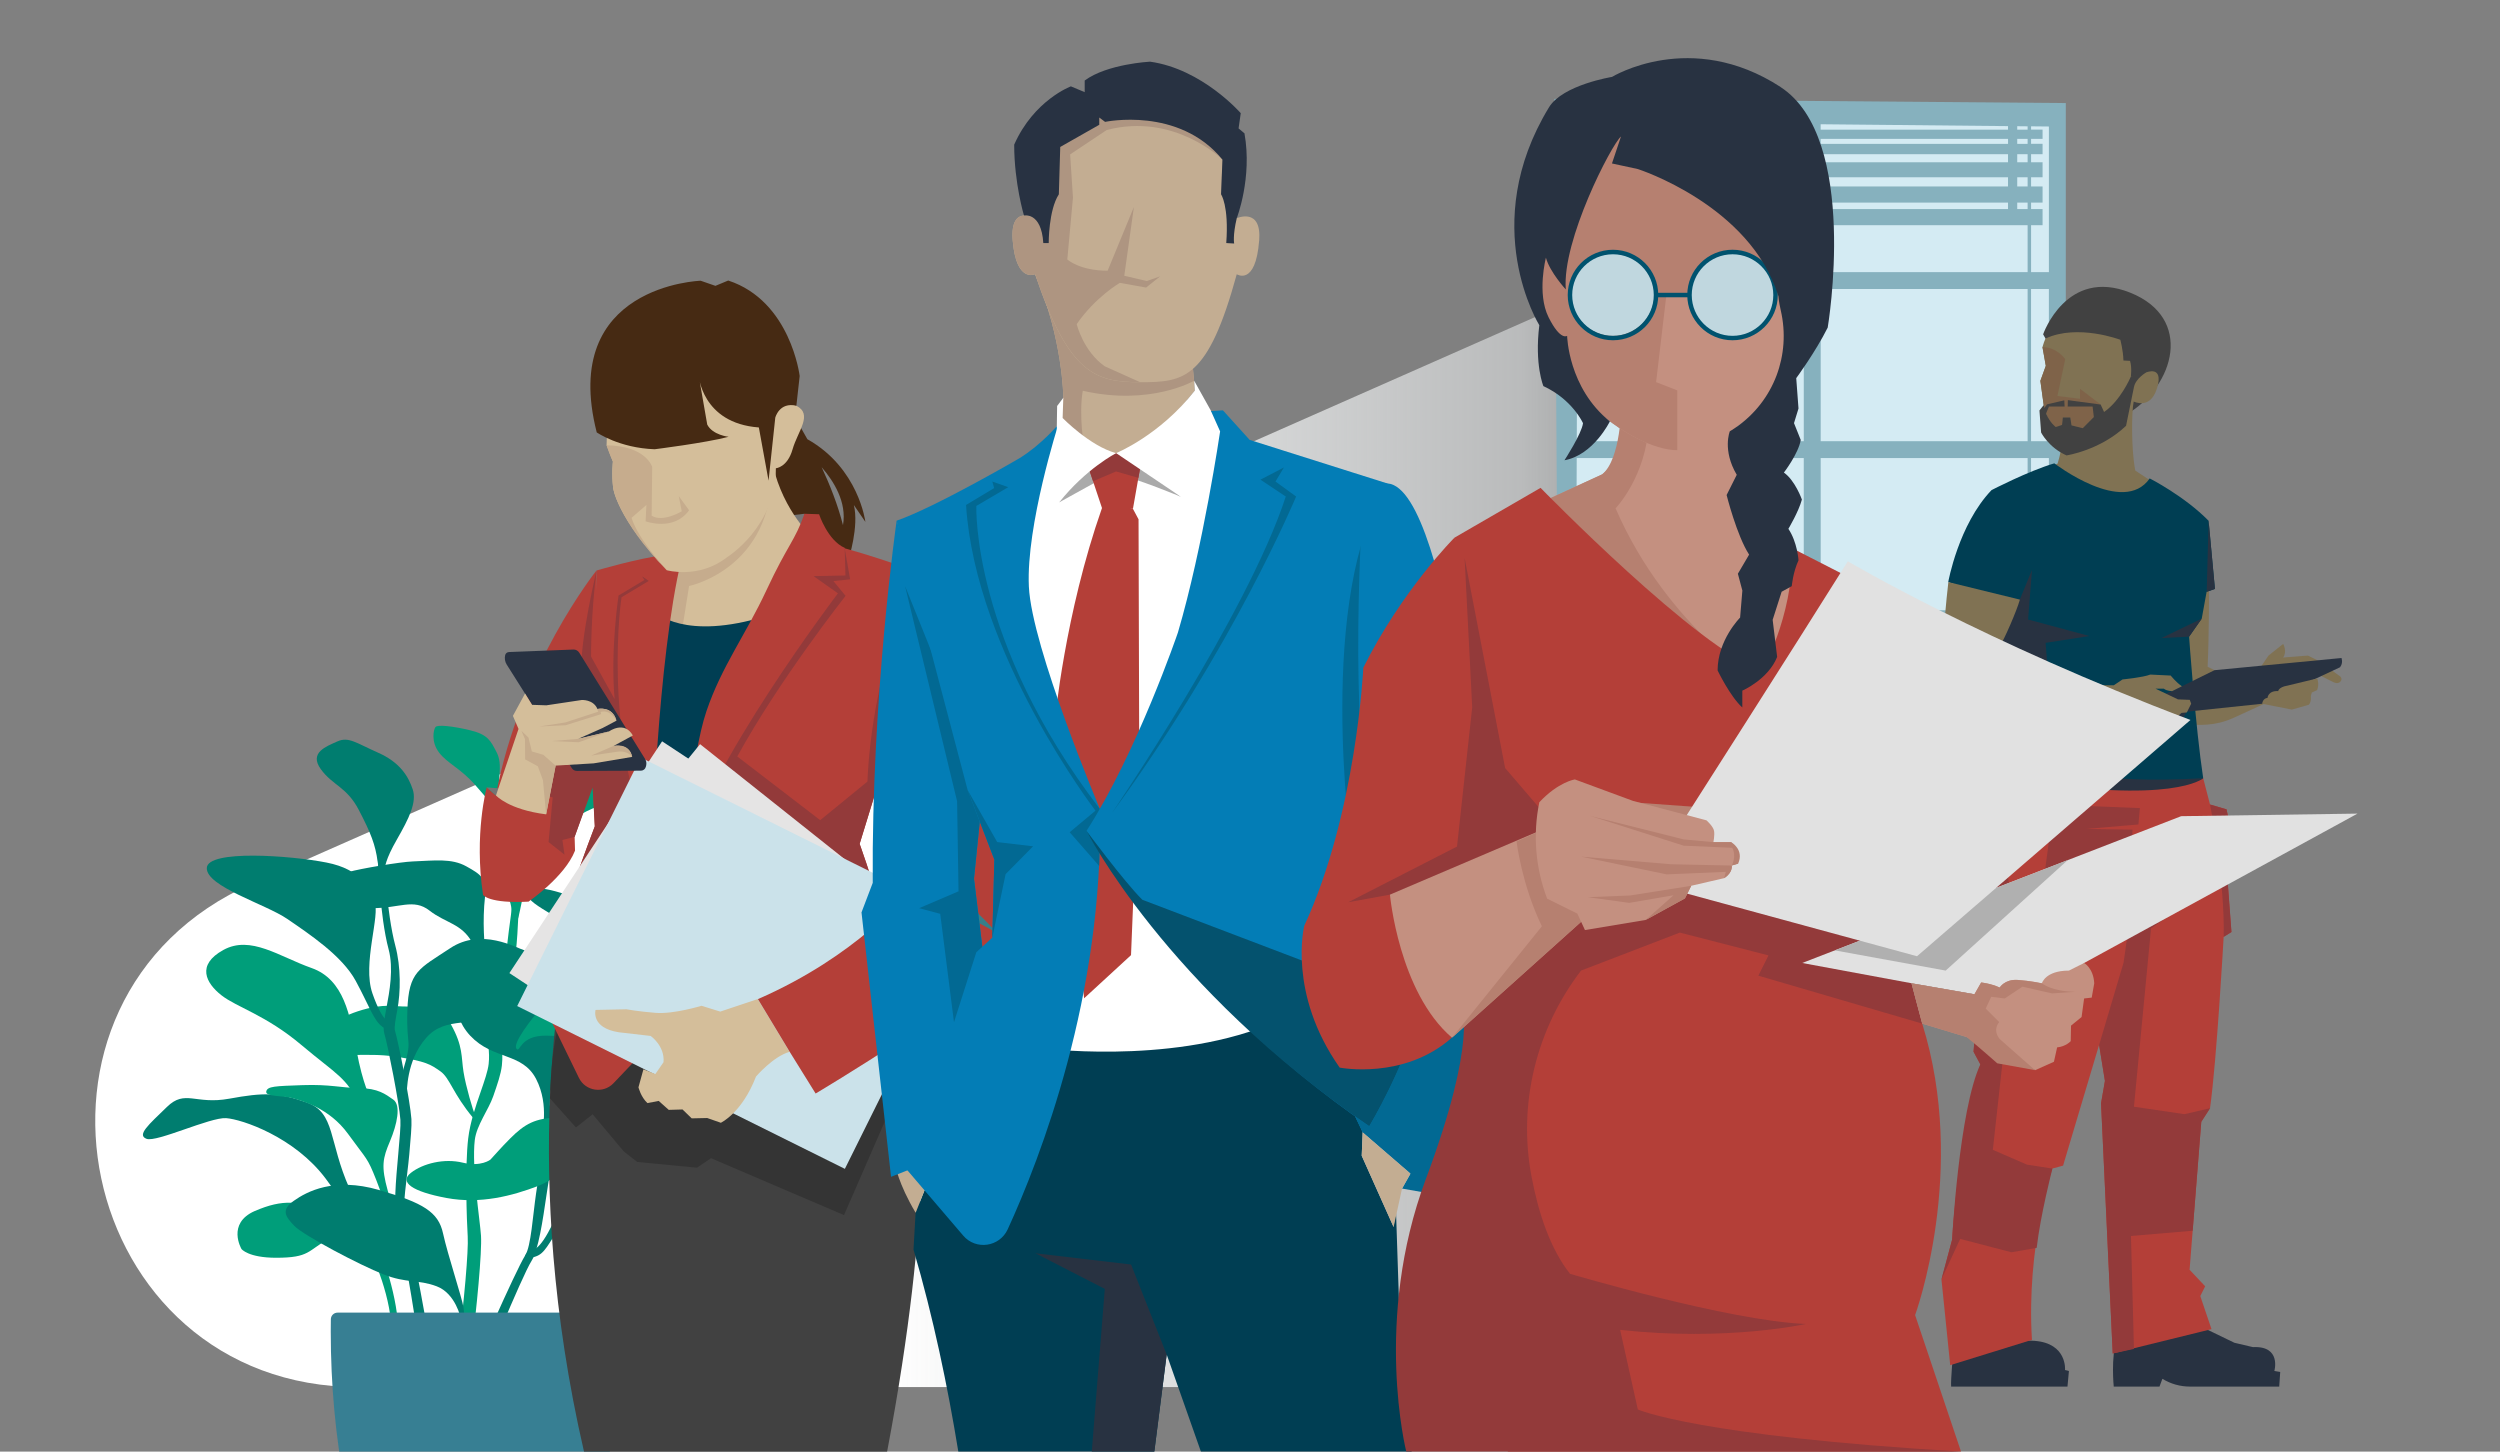 <?xml version="1.0" encoding="UTF-8" standalone="no"?>
<svg xmlns="http://www.w3.org/2000/svg" xmlns:xlink="http://www.w3.org/1999/xlink" data-name="Laag 1" id="Laag_1" version="1.1" viewBox="0 0 930 540">
    
  <rect x="0" y="0" width="930" height="540" fill="#808080" stroke="none"/>
    
  <defs>
        
    <style>
      .cls-1 {
        fill: #cbe2ea;
      }

      .cls-1, .cls-2, .cls-3, .cls-4, .cls-5, .cls-6, .cls-7, .cls-8, .cls-9, .cls-10, .cls-11, .cls-12, .cls-13, .cls-14, .cls-15, .cls-16, .cls-17, .cls-18, .cls-19, .cls-20, .cls-21, .cls-22, .cls-23, .cls-24, .cls-25, .cls-26, .cls-27, .cls-28, .cls-29, .cls-30, .cls-31, .cls-32, .cls-33, .cls-34, .cls-35, .cls-36 {
        stroke-width: 0px;
      }

      .cls-2 {
        fill: #343434;
      }

      .cls-3 {
        fill: #aaa;
      }

      .cls-4 {
        fill: #026993;
      }

      .cls-5 {
        fill: #c0d7df;
      }

      .cls-37 {
        clip-path: url(#clippath);
      }

      .cls-6 {
        fill: none;
      }

      .cls-7 {
        fill: #7f6349;
      }

      .cls-8 {
        fill: #c6ac8d;
      }

      .cls-9 {
        fill: #757575;
      }

      .cls-10 {
        fill: #933a3a;
      }

      .cls-11 {
        fill: #037db6;
      }

      .cls-12 {
        fill: #283242;
      }

      .cls-13 {
        fill: #c49080;
      }

      .cls-14 {
        fill: url(#Naamloos_verloop_24);
      }

      .cls-15 {
        fill: #009e7a;
      }

      .cls-16 {
        fill: #003e53;
      }

      .cls-17 {
        fill: #462a13;
      }

      .cls-18 {
        fill: #b68070;
      }

      .cls-19 {
        fill: #c3ad92;
      }

      .cls-20 {
        fill: #283241;
      }

      .cls-21 {
        fill: #377f93;
      }

      .cls-22 {
        fill: #e1e1e1;
      }

      .cls-23 {
        fill: #d4ebf3;
      }

      .cls-24 {
        fill: #b43f38;
      }

      .cls-25 {
        fill: #86b1be;
      }

      .cls-26 {
        fill: #377f89;
      }

      .cls-27 {
        fill: #414141;
      }

      .cls-28 {
        fill: #e5e4e4;
      }

      .cls-29 {
        fill: #fff;
      }

      .cls-30 {
        fill: #04526e;
      }

      .cls-31 {
        fill: #ae9581;
      }

      .cls-32 {
        fill: #d4be9a;
      }

      .cls-33 {
        fill: #00526e;
      }

      .cls-34 {
        fill: #007d6f;
      }

      .cls-35 {
        fill: #b0b0b0;
      }

      .cls-36 {
        fill: #807253;
      }
    </style>
        
    <linearGradient data-name="Naamloos verloop 24" gradientTransform="translate(0 542) scale(1 -1)" gradientUnits="userSpaceOnUse" id="Naamloos_verloop_24" x1="-143.61" x2="644.84" y1="284" y2="284">
            
      <stop offset="0" stop-color="#fff"/>
            
      <stop offset=".6" stop-color="#fff"/>
            
      <stop offset=".9" stop-color="#f3f6f7" stop-opacity=".5"/>
            
      <stop offset="1" stop-color="#eaf0f1" stop-opacity="0"/>
          
    </linearGradient>
        
    <clipPath id="clippath">
            
      <rect class="cls-6" height="293" width="267" x="47" y="247"/>
          
    </clipPath>
      
  </defs>
    
  <g data-name="blauw vlak en neus " id="blauw_vlak_en_neus_">
        
    <path class="cls-14" d="M133.4,516h704.77V0L93.88,328.65c-96.79,42.74-66.29,187.35,39.52,187.35Z"/>
      
  </g>
    
  <rect class="cls-23" height="255.58" width="183.63" x="581.71" y="41.03"/>
    
  <path class="cls-25" d="M768.48,296.19V38.34l-190.24-1.57,1.56,259.42h-9.42v11.01h11.79v3.14h183.95v-3.14h11.79v-11.01h-9.43ZM607.35,75.36h63.65v2.42h-63.65v-2.42ZM607.35,65.94h63.65v3.43h-63.65v-3.43ZM607.35,57.37h63.65v3h-63.65v-3ZM607.35,51.66h63.65v1.85h-63.65v-1.85ZM754.27,53.51h-3.86v-1.85h3.86v1.85ZM754.27,60.37h-3.86v-3h3.86v3ZM754.27,69.36h-3.86v-3.43h3.86v3.43ZM754.27,77.78h-3.86v-2.42h3.86v2.42ZM677.28,75.36h69.7v2.42h-69.7v-2.42ZM677.28,65.94h69.7v3.43h-69.7v-3.43ZM677.28,57.37h69.7v3h-69.7v-3ZM746.99,53.51h-69.7v-1.85h69.7v1.85ZM754.27,83.78v17.45h-76.98v-17.45h76.98ZM754.27,164.12h-76.98v-56.6h76.98v56.6ZM754.27,170.41v56.6h-76.98v-56.6h76.98ZM755.55,170.41h6.63v56.6h-6.63v-56.6ZM755.55,164.12v-56.6h6.63v56.6h-6.63ZM677.28,233.3h76.98v40.59h1.29v-40.59h6.63v56.6h-84.9v-56.6ZM762.19,101.23h-6.63v-17.45h4.28v-6h-4.28v-2.42h4.28v-6h-4.28v-3.43h4.28v-5.57h-4.28v-3h4.28v-3.86h-4.28v-1.85h4.28v-3.43h-4.28v-1.23l6.63.07v54.15ZM754.27,48.23h-3.86v-1.28l3.86.04v1.24ZM677.28,46.22l69.7.7v1.31h-69.7v-2.02ZM671,48.23h-63.65v-2.72l63.65.64v2.08ZM587,45.3l17.78.18v2.75h-14.7v3.43h14.7v1.85h-14.7v3.86h14.7v3h-14.7v5.57h14.7v3.43h-14.7v6h14.7v2.42h-14.7v6h80.92v17.45h-84.2l.21-55.92ZM586.77,107.52h84.23v56.6h-84.44l.21-56.6ZM586.54,170.41h84.46v56.6h-84.67l.21-56.6ZM586.3,233.3h84.69v56.6h-84.9l.21-56.6Z"/>
    
  <g class="cls-37">
        
    <g>
            
      <path class="cls-15" d="M94.75,450.53c10.53-4.64,16.95-3.64,25.54-.1,5.3,2.17,12.43,7.3,17.65,11.53-.25.33-.49.65-.7,1-6.71-3.91-7.5-6.4-14.68-2.31-8.24,4.68-7.34,7.22-19.8,7.24-10.43,0-12.92-3.25-12.92-3.25,0,0-5.6-9.49,4.91-14.13h0v.02Z"/>
            
      <path class="cls-34" d="M140.85,462.78s-3.11-3.39-10.88-20.76c-7.75-17.36-5.19-28.12-15.83-31.9-10.63-3.78-16.13-3.74-28.85-1.41-12.7,2.33-16.36-3.58-23.19,3.07-6.83,6.63-11.31,10.45-7.59,11.86,3.72,1.41,23.72-8.1,29.61-7.69,5.87.41,25.4,6.97,37.03,22.49,11.64,15.52,14.17,22.33,17.48,25.75,3.31,3.42,2.19-1.41,2.19-1.41h.02Z"/>
            
      <path class="cls-34" d="M254.79,467.4c-9.77-5.38-16.05-4.95-24.64-2.25-5.3,1.66-12.62,5.99-18,9.63.2.33.41.67.59,1.02,6.81-3.19,7.77-5.54,14.36-.98,7.55,5.21,6.46,7.59,18.49,8.67,10.06.9,12.76-2.04,12.76-2.04,0,0,6.22-8.69-3.56-14.05h0Z"/>
            
      <path class="cls-15" d="M186.9,324.99c0-8.32-.98-16.09.22-22.13,1.21-6.01,3.72-8.88,8.55-10.74,4.83-1.86,15.52-7.26,22.99-8.65,8.1-1.51,20.47-1.1,25.07-.1s3.11,2.37,1.96,1.86c-1.8-.82-1.76-.7-2.41-.53-.72.16-6.69,5.58-10.74,8.75s-8.1,5.58-12.6,7.55-8.1,4.15-12.92,11.72c-4.83,7.55-10.51,11.94-12.04,18.73s-1.66,8.32-2.54,11.27c-.88,2.97-2.13.22-2.07-1.64.25-8.38-3.5-7.77-3.5-16.09h.02Z"/>
            
      <path class="cls-34" d="M180.46,333.56c.76-6.77-1.53-8.24-7.01-11.29-5.5-3.05-11.74-2.13-19.88-1.82-4.52.16-19.45,2.64-23.97,3.95-8.65,2.54-17.59,3.97-19.53,6.91-1.92,2.94.61,2.23,3.15,3.97,2.54,1.74,15.15,2.43,25.21,2.54s15.36-3.76,21.35.92c5.99,4.68,12,4.79,15.87,11.9,3.86,7.12,3.15,9.35,5.5,13.82,2.33,4.48-2.78-12.43-.72-30.92h.02v.02Z"/>
            
      <path class="cls-15" d="M176.14,416.03c-7.79-9.32-8.75-15.01-12.35-17.53-3.6-2.49-5.11-3.7-16.75-5.44-11.66-1.74-19.49,1.08-25.13-3.05-5.66-4.13-2.82-6.97,0-8.71,2.82-1.74,14.25-7.83,24.17-7.08,9.9.76,17.1-1.31,21.66,6.85,4.58,8.16,3.8,12.09,4.68,17.63.88,5.54,3.52,14.36,4.4,16.42s-.65.88-.65.88h0l-.02.02Z"/>
            
      <path class="cls-15" d="M171.85,527.24l-4.89-.86s1.08-6.2,3.33-23.74c2.37-18.4,4.03-37.52,3.7-42.64-.37-5.79-1.06-26.03.18-36.5.72-6.03,2.8-12.04,4.64-17.34,1.37-3.97,2.68-7.73,2.97-10.37.27-2.45.12-4.21-.04-6.26-.25-3.07-.57-6.87.41-14.11.84-6.26,1.84-9.35,2.74-12.07.82-2.54,3.03-5.24,3.52-9.75,1.06-9.65,2.66-20.14,2.66-20.25l1.92,1.25c0,.1-.1,10.49-1.15,20.04-.55,5.03-1.37,7.57-2.25,10.25-.86,2.66-1.76,5.4-2.54,11.19-.9,6.71-.63,10.08-.39,13.05.18,2.21.35,4.27.04,7.2-.35,3.21-1.68,7.03-3.21,11.45-1.76,5.07-6.22,10.82-6.87,16.3-1.21,10.12,1.94,29.92,2.31,35.58.39,6.11-1.57,26.95-3.72,43.6-2.27,17.69-3.33,23.72-3.37,23.97h0v.02Z"/>
            
      <path class="cls-15" d="M187.88,310.96c0-.47-2.37-7.59-2.54-14.01-.16-6.44,1.76-12.58-.55-17.01s-3.27-6.67-9.9-8.28c-6.63-1.6-12.19-2.15-12.9-1.19s-1.74,5.42,1.33,9.47c3.07,4.05,8.26,6.03,13.6,12.25,5.36,6.22,5.79,6.11,7.5,11.57s3.37,11.41,3.42,7.2h.04Z"/>
            
      <path class="cls-15" d="M230.91,349.68c0-3.09.96-6.34-2.68-18.81-3.64-12.47-5.77-21.88-1.92-28.04,3.84-6.13,9.98-12.47,22.66-14.78,12.68-2.31,17.46-4.81,22.66-.78,5.17,4.03,13.44,9.41,5.17,16.5-8.26,7.1-15.75,5.95-24.97,16.5-9.22,10.55-13.05,16.13-16.32,24.58-3.27,8.45-4.6,8.65-4.6,4.81h0v.02Z"/>
            
      <path class="cls-34" d="M196.59,465.34c.39-.43,2.76,1.37,7.28-6.79,4.52-8.16,4.52-11.02,3.44-17.61-1.08-6.58-.88-13.58,2.37-14.87s6.3-2.66,12.88-1.19,10.53,1.08,20.08,3.74,12.31,3.35,12.21,5.32-6.4-.1-9.84.1-13.58.29-22.43,7.87c-8.85,7.59-8.57,6.4-13.68,13.68s-6.09,10.74-9.84,11.9c-.06,0-6.44,2.33-2.45-2.17h-.02Z"/>
            
      <path class="cls-34" d="M221.44,363.74c-.18-.88,1.78-8.51-4.09-15.07-5.85-6.56-23.95-13.13-20.57-16.69,4.46-4.68,17.48,3.8,26.93,3.33,17.08-.86,25.13-6.79,29.2-4.64,4.09,2.13,2.76,3.97-1.31,6.11s-22,9.41-24.48,19.51c-2.47,10.12-2.47,12.94-2.66,13.84-.18.88-3.01-6.38-3.01-6.38h0l-.02-.02Z"/>
            
      <path class="cls-34" d="M217.47,399.1s2.25,1.12,8.45-8.45c6.2-9.57,3.74-28.32,7.12-32.43,3.37-4.13,6.93-10.12,20.06-9.57,13.13.57,42.76,5.44,41.43,12-1.31,6.56-23.62,7.69-32.43,11.06-8.81,3.37-22.31,8.24-29.24,15.93-6.93,7.69-9.57,12.37-13.31,13.89-3.74,1.49-2.07-2.43-2.07-2.43h0Z"/>
            
      <path class="cls-34" d="M201.56,422.48c-.18-.53,3.01-11.19-2.13-21.1-5.15-9.94-15.97-7.03-24.48-16.07-8.51-9.04-5.85-22.78-2.66-22.94,3.19-.18,17.03-4.44,26.26,5.5s12.6,11.53,9.75,25.38c-2.84,13.84-4.25,8.69-3.56,21.82.72,13.13-3.19,7.44-3.19,7.44h0v-.02Z"/>
            
      <path class="cls-34" d="M217.1,428.69c.74-1.47,4.42-5.15,9.59-16.77,5.15-11.62,10.33-23.78,22.68-25.07,12.35-1.29,24.15-6.44,32.43,1.1,8.3,7.57,3.31,13.09-3.13,16.03s-17.14,3.13-32.25,10.7-18.42,7.38-25.62,16.4c-7.2,9.04-3.68-2.39-3.68-2.39h-.02Z"/>
            
      <path class="cls-34" d="M178.35,513.52l-3.68-1.49c.65-1.6,16.95-39.1,20.74-45.09,2.13-3.35,2.8-14.72,4.01-23.01.8-5.5,1.51-10.25,2.25-12.6,1.96-6.2,11.08-25.95,13.23-29.63.57-1,.76-4.25.9-7.42.33-6.42.78-15.21,4.66-22.37,5.73-10.55,11.29-30.78,11.33-30.98l3.82,1.04c-.22.84-5.73,20.88-11.68,31.84-3.46,6.36-3.89,14.64-4.19,20.67-.22,4.29-.37,7.4-1.45,9.22-2.23,3.8-11.12,23.23-12.88,28.83-.65,2.04-1.35,6.87-2.11,11.98-1.41,9.61-3.01,20.49-5.58,24.56-3.6,5.68-19.26,44.09-19.43,44.48l.06-.04h0Z"/>
            
      <path class="cls-34" d="M211.76,504.23l-3.97-.33c0-.22,3.33-22.45,3.05-36.18-.31-14.21,3.99-29.94,4.23-30.59l3.72,1.39c-.06.16-5.77,15.68-5.48,29.12.31,13.95-1.53,36.36-1.55,36.58h0Z"/>
            
      <path class="cls-15" d="M192.17,390.17c1.37,1.57,1.1-5.03,11.04-4.91,9.94.12,14.6,1.84,24.27,1.6,9.69-.25,20.1-.27,31.64-7.98,2.13-1.41,6.38-15.71-5.28-17.3s-21.82-4.17-30.65-.61c-8.83,3.56-18.04,9.2-21.7,13.62-3.68,4.42-11.04,13.62-9.32,15.58h0Z"/>
            
      <path class="cls-15" d="M182.44,431.37c2.52-2.66,3.44-3.93,7.4-7.91,5.4-5.44,9.49-7.55,17.3-7.67s12.9,1.25,12.56,4.89c-.47,5.01-10.04,16.89-19.55,20.51-9.49,3.62-21.35,6.83-34.05,4.46-12.7-2.37-17.73-5.87-13.25-9.35,4.46-3.5,12.41-5.48,19.26-3.8,6.83,1.68,10.33-1.12,10.33-1.12h0Z"/>
            
      <path class="cls-15" d="M211.29,474.4s3.35-2.94,12.6-18.87c9.24-15.93,7.87-26.56,18.49-29.12,10.61-2.56,15.93-1.96,27.93,1.57,12,3.54,16.13-1.78,22.02,5.32,5.91,7.08,9.84,11.21,6.09,12.19-3.74.98-22.02-10.22-27.73-10.43s-25.17,4.13-37.95,17.89-15.93,20.06-19.47,23.01c-3.54,2.94-1.96-1.57-1.96-1.57h0l-.02.02Z"/>
            
      <path class="cls-34" d="M142.81,324.48c.51-2.09.39-4.44,4.87-12.25,4.48-7.81,7.44-13.82,5.85-18.59s-4.7-10.04-12.88-13.64c-8.16-3.62-11-6.07-15.15-4.19s-10.59,4.15-6.18,10.29c4.42,6.13,9.65,6.56,14.15,15.19,4.5,8.61,6.18,12.99,7.01,19.22.84,6.22,1.7,6.56,2.33,3.99h0v-.02Z"/>
            
      <path class="cls-15" d="M149.93,451.62c-.29-.53-3.11.72-5.66-8.57-2.58-9.28-1.88-12.17.8-18.51,2.68-6.36,4.17-13.41,1.23-15.48-2.94-2.07-5.68-4.19-12.66-4.29s-10.84-1.45-21.06-1.1c-10.22.37-13.15.39-13.54,2.39-.37,2,6.44,1.45,9.86,2.47,3.42,1.02,13.56,3.58,20.61,13.33,7.06,9.75,7.06,8.49,10.43,17.03,3.37,8.55,3.54,12.25,6.99,14.34.06.04,5.89,3.91,2.99-1.57v-.04h.02Z"/>
            
      <path class="cls-34" d="M144.98,380.1s-2.54.59-6.42-10.51c-3.91-11.1,3.09-29.32.7-34.27s-4.52-11.84-17.83-14.46c-13.31-2.62-44.23-4.87-44.5,2.02-.27,6.91,21.86,13.44,29.9,18.94,8.04,5.52,20.41,13.68,25.5,23.07s6.61,14.72,10,17.14c3.39,2.41,2.66-1.94,2.66-1.94h0v.02Z"/>
            
      <path class="cls-34" d="M151.23,406.83c.31-.49-.33-11.94,7.24-20.67s17.73-3.21,28.47-10.22c10.74-7.03,11.39-21.45,8.22-22.39-3.17-.94-16.03-8.57-27.69-.82-11.66,7.75-15.44,8.53-15.93,23.11-.49,14.58,2.17,9.75-1.72,22.76s1.41,8.26,1.41,8.26h0v-.02Z"/>
            
      <path class="cls-15" d="M138.19,409.9c-.39-1.66-3.19-6.26-5.56-19.16s-4.62-26.36-16.71-30.63-22.68-12.31-32.82-6.73c-10.14,5.58-6.5,12.33-.74,16.85,5.77,4.52,16.44,7.28,29.79,18.53,13.35,11.25,16.73,11.86,21.76,22.66s4.27-1.51,4.27-1.51h0Z"/>
            
      <path class="cls-34" d="M156.59,504.42l4.05-.61c-.27-1.76-7.57-43.35-9.92-50.26-1.31-3.89.76-15.44,1.53-24.07.51-5.73.96-10.65.8-13.19-.47-6.71-4.87-28.73-6.13-32.94-.35-1.15.29-4.46.88-7.67,1.23-6.52,1.41-15.83-.76-23.95-3.19-11.98-4.38-33.74-4.4-33.97l-2.11.59c0,.9.7,22.33,4.03,34.78,1.92,7.22.35,15.64-.8,21.78-.82,4.36-1.41,7.5-.78,9.61,1.31,4.36,5.54,26.01,5.97,32.04.16,2.21-.31,7.22-.78,12.54-.9,9.98-1.94,21.29-.35,25.99,2.23,6.58,8.69,48.92,8.75,49.32h0Z"/>
            
      <path class="cls-15" d="M151.23,529.08l4.03-.8c-.04-.22-6.01-22.64-7.28-36.77-1.31-14.62-8.02-30.24-8.34-30.9l-3.17,1.84c.08.14,7.73,15.42,8.98,29.24,1.29,14.34,5.77,37.14,5.81,37.36h0l-.02.02Z"/>
            
      <path class="cls-34" d="M171.54,490.86c-.14-.63-2.07-9.69-9.08-12.35-6.99-2.64-11.14-1.02-19.86-4.46-8.71-3.42-29.69-14.46-33.13-18.04-3.42-3.58-4.97-5.91-.16-9.32,4.83-3.42,14.93-8.85,31.55-4.05,16.65,4.83,22.23,8.24,23.95,16.18,1.72,7.93,6.99,23.64,7.63,27.67.61,4.05-.31,6.99-.94,4.36h.04v.02Z"/>
            
      <path class="cls-21" d="M125.57,488.3c-1.35,0-2.47,1.08-2.49,2.45,0,1.49-.04,3.01-.04,4.52,0,40.18,7.28,76.26,18.83,101.04.41.88,1.29,1.43,2.27,1.43h64.78c.96,0,1.86-.55,2.27-1.43,11.55-24.78,18.83-60.86,18.83-101.04,0-1.51,0-3.01-.04-4.52,0-1.35-1.12-2.45-2.49-2.45h-101.92Z"/>
          
    </g>
      
  </g>
    
  <g>
        
    <g>
            
      <path class="cls-17" d="M321.92,194.12s-2.47-20.02-21.58-30.74c-3.04-5.51-5.3-8.95-5.3-8.95l-6.53,3.3-1.66,49.31,28.82.97s3.93-12.06,1.97-20.13c0,0,4.27,6.24,4.27,6.24ZM305.66,173.81c4.42,5.09,9.44,12.98,7.93,21.53-1.93-7.59-4.92-15.08-7.93-21.53Z"/>
            
      <polygon class="cls-9" points="299.26 191.12 290.14 192.19 301.55 199.21 299.26 191.12"/>
            
      <path class="cls-32" d="M301.55,199.21s-11.81-10.98-14.7-29.67l-30.92,32.93-2.44,5.69-8.53,24.71s16.39,8.25,40.08-.57l16.51-33.1h0Z"/>
            
      <path class="cls-27" d="M342.02,407.44l-4.01-15.47c-7.28-19.74-17.24-41.84-27.15-48.34l-97.19-3.7s-7.3,25.61-9.08,68.61c-1.41,34.2.65,79.39,12.66,131.46h112.76c17.53-92.4,12.02-132.56,12.02-132.56Z"/>
            
      <path class="cls-2" d="M204.6,408.54c.55-23.74,5-33.37,5-33.37l118.7-5.93c7.78,11.5,13.73,38.21,13.73,38.21,0,0-4.08-.37-7.91-1.67l-20.15,46.24-49.46-21.17-5.23,3.54-22.23-2.14-4.97-3.88-11.62-13.86-6.21,4.91-9.68-10.84.02-.03Z"/>
            
      <path class="cls-24" d="M221.93,212.22s15.55-4.6,25.85-5.87c0,0-7.6,92.38-5.35,111.05l4.52,65.87-18.72,19.68c-3.82,4.01-10.46,2.97-12.88-2l-13.89-28.51s5.43-28.03,19.82-65.06l-1.35-26.34,2-68.86v.03Z"/>
            
      <path class="cls-24" d="M184.48,295.91l-3.43-3.01s-4.76,17.47-1.35,40.02c0,0,2.13,3.28,16.91,2.49,0,0,13.45-9.16,17.3-18.98l-.15-5.13,7.44-21.22.7-77.87s-28.45,35.58-37.45,83.69l.02.02Z"/>
            
      <path class="cls-10" d="M221.93,212.22s-5.96,24.49-5.77,37.95l-15.84,41.79.19,3.53,5.09,1.14-1.53,16.62,5.93,4.7-.78-5.48,4.53-1.14,6.71-18.36.8,14.46s-17.01,44.79-20.42,62.07l41.93-62.94-7.72-84.57,9.83-6.08-6.04-1.48.91,1.32-9.65,5.77s-3.09,20.24-1.46,38.57l-8.76-15.84s-.1-15.87,2.05-31.99v-.03Z"/>
            
      <path class="cls-24" d="M254.18,320.06l-1.95,86.16s48.14,8.04,88.24-11.76c0,0-6.03-39.95-20.68-80.52l8.29-26.97,18.15-72.37s-22.15-8.55-38.7-12.32l-41.9,63.66-11.44,54.1v.02Z"/>
            
      <path class="cls-10" d="M319.79,313.95s15.83,44.13,20.68,80.52l-11.83,5.67-76.41,6.09,14.96-130.18,36.59-71,10.41-1.25,2.06,11.71-6.22.65,4.52,5.49s-24.78,31.44-40.28,59.76l30.84,23.69,17.58-14.36s.88-38.44,15.99-68.27c0,0-14.79,32.84-10.63,64.5l-8.29,26.97h.02Z"/>
            
      <path class="cls-8" d="M256.35,217.99s34.01-6.97,30.48-48.45l-30.92,32.93-2.44,5.69-8.53,24.71,8.69,2.11,2.71-17.01v.02Z"/>
            
      <path class="cls-16" d="M243.85,227.71s10.53,10.93,41.3,1.4l-26.69,59.37-20-1.79,5.38-58.96.02-.02Z"/>
            
      <path class="cls-24" d="M299.26,191.12l5.44.18s3.2,9.73,9.52,12.51l.29,10.27-11.88.24,9.08,6.4s-48.82,64.16-57.53,99.35c0,0,2.91-38.69,8.61-55.49,5.7-16.8,14.41-28.04,22.36-45.09,7.95-17.04,10.56-18.23,14.1-28.37v-.02Z"/>
            
      <path class="cls-24" d="M248.5,203.82l-9.65,10.58,2.5,1.69-10.14,6.08s-7.39,48.16,11.21,95.26c0,0,2.11-72.06,11.06-109.26l-4.99-4.34Z"/>
            
      <g>
                
        <polygon class="cls-28" points="315.91 424.09 297.45 422.64 205.95 365.58 195.37 357 260.42 276.82 351.59 349.32 315.91 424.09"/>
                
        <polygon class="cls-28" points="316.07 416.83 300.86 422.38 200.86 369.48 189.49 361.99 246.3 275.77 352.22 345.57 316.07 416.83"/>
                
        <rect class="cls-1" height="136.11" transform="translate(-167.51 446.32) rotate(-63.58)" width="103.25" x="224.68" y="290.25"/>
              
      </g>
            
      <path class="cls-12" d="M197.92,262.22l-2.62-4.22-6.81-10.79c-.65-1.04-.86-2.31-.57-3.51h0c.16-.65.73-1.1,1.4-1.14l24.01-.93c.86-.03,1.67.41,2.13,1.14l24.55,39.64c.42.68.55,1.51.37,2.31l-.13.52c-.19.84-.94,1.43-1.8,1.45l-23.75.11c-.8.03-1.54-.36-1.97-1.02l-14.82-23.54v-.02Z"/>
            
      <path class="cls-32" d="M221.54,375.71s-1.84,6.68,8.69,8.3l11.81,1.36s5.33,3.7,4.79,9.78l-3.04,4.39-4.44-1.75-1.84,6.68s.84,3.56,3.33,5.88l4.19-.81,3.74,3.33,5.13-.15,3.41,3.31,5.77-.13,5.07,1.77s7.82-3.59,13.08-17.19c0,0,6.34-7.47,12.49-9.2l-11.84-19.63-13.94,4.66-6.99-2.16s-10.37,3.18-17.08,2.63c-6.71-.55-10.85-1.33-10.85-1.33l-11.55.24h.05Z"/>
            
      <path class="cls-24" d="M281.94,371.66l11.84,19.63,9.63,15.5s60.62-35.99,73.59-52.66c0,0-.7-42.76-13.4-84.23,0,0-8.37-43.45-17.37-55.29,0,0-17.4,8.82-20.36,71.55,0,0,5.78,18.57,14.27,33.39l-4.13,8.42,1.12,4.74s-18.29,22.89-55.18,38.96l-.02-.02Z"/>
            
      <path class="cls-26" d="M337.11,332.7l-1.12-4.74,4.13-8.42,12.92-2.99-6.32,10.04s12.58,7.26,24.1,20.47c0,0-17.17-10.41-33.71-14.4l.02.03Z"/>
            
      <polygon class="cls-9" points="181.05 292.91 188.2 293.48 184.48 295.91 181.05 292.91"/>
            
      <path class="cls-32" d="M228.29,277.47l7.13-3.87c-3.18-5.65-8.87-1.51-8.87-1.51l-11.44,2.75,9.07-4.03,5.15-2.73c-1.49-5.61-7.08-4.34-7.08-4.34-1.56-3.67-5.91-3.33-5.91-3.33l-13.1,1.97-5.3-.18-2.62-4.22-4.52,8.33,2.01,4.65.07.24-8.38,24.7s4.63,5.28,18.67,7.04l3.53-18.13,14.15-.84,14.31-2.4c-1.04-5.1-6.86-4.09-6.86-4.09l-.02.02Z"/>
            
      <path class="cls-8" d="M228.29,277.47l-8.37,3.61,9.67-1.43s3.57-.73,5.56,1.93c0,0-.5-5.2-6.86-4.09v-.02Z"/>
            
      <polygon class="cls-8" points="226.55 272.11 215.11 274.86 205.25 275.67 215.29 276.12 226.55 272.11"/>
            
      <path class="cls-8" d="M222.24,263.76s5.51-1.4,7.08,4.34c0,0-2.18-4.34-5.9-3.25l.21.81-13.21,4.13-9.8.47,9.67-1.51,12.23-4-.32-.97.03-.02Z"/>
            
      <polygon class="cls-8" points="206.69 284.83 202.14 280.8 197.85 279.54 196.59 274.37 193.96 271.87 195.29 274.95 195.35 282.49 200.08 285.06 201.98 290.26 203.15 302.95 206.69 284.83"/>
            
      <path class="cls-32" d="M225.87,158.82l-.23,6.82,2.36,6.06s-.57,4.26.1,9.83c0,0,.94,10.28,19.92,30.59,0,0,11.86,3.4,22.39-4.79,0,0,18.33-11.36,18.21-33.14,0,0,4.29-.28,6.22-7.05,1.93-6.78,7.7-13,1.4-16.2-6.3-3.2-8.76,6.11-8.76,6.11l.41-24.78-53.83-.96-8.19,27.51h0Z"/>
            
      <path class="cls-17" d="M221.95,160.83s8.35,5.83,21.59,6.29c0,0,18.88-2.36,27.51-4.63,0,0-5.96-.63-7.96-4.55l-3.22-18.49s1.1,17.99,22.42,19.56l3.61,19.79,2.5-23.43s1.48-5.93,7.85-4.44l1.23-11.06s-3.33-27.9-26.58-35.52l-4.76,1.98-5.49-1.9s-52.63,1.64-38.67,56.4h-.03Z"/>
            
      <path class="cls-8" d="M225.64,165.66s1.27,3.79,2.36,6.06c0,0-.49,5.67.1,9.83,0,0,1.69,11.86,19.92,30.59,0,0-10.63-11.42-13.08-19.51l5.52-4.78-.29,6.08s10.45,3.88,16.17-4.11l-3.83-5.26,1.09,5.65s-7.04,4.26-11.19,1.62l.21-18.1s-2.19-7.88-16.98-8.08h.02Z"/>
          
    </g>
        
    <g>
            
      <path class="cls-19" d="M395.55,147.91s-.08-21.74-10.48-45.92c0,0,57.8,10.31,58.35,28.66.17,5.65.78,10.99.78,10.99l.25,3.66-28.77,35.12-21.1-24.76.95-7.73.02-.02Z"/>
            
      <path class="cls-31" d="M395.55,147.91s-.08-21.74-10.48-45.92c0,0,57.8,10.31,58.35,28.66.17,5.65.78,10.99.78,10.99,0,0-16.3,9.48-41.41,3.72-1.57,9.42.52,20.93.52,20.93l-8.72-10.64.95-7.73v-.02Z"/>
            
      <g>
                
        <polygon class="cls-6" points="429.41 539.98 446.74 539.98 434 503.88 429.41 539.98"/>
                
        <path class="cls-16" d="M521.21,508.08l-1.92-58.26-.87,6.63-11.86-26.51.35-8.72-12.74-46.74-134.47,7.33-14.65,58.08-4.45,11.24-.78,13.69c7.38,25.22,12.74,51.04,16.67,75.16h72.92l4.6-36.1,12.72,36.1h78.42l-3.96-31.9.03-.02Z"/>
              
      </g>
            
      <path class="cls-19" d="M333.03,433.35s1.05,6.81,7.59,17.8l4.45-11.24-6.81-11.51-5.23,4.98v-.02Z"/>
            
      <path class="cls-29" d="M386.21,389.82s47.62,6.46,85.12-8.37l-14.3-222.2-6.54-6.36s-24.51,15.95-35.32,15.7c-10.81-.25-21.45-10.72-21.45-10.72l-6.46,9.07-12.91,49.88,11.86,173.02v-.02Z"/>
            
      <path class="cls-11" d="M506.91,421.21l26.51,23.03,15.7-57.56,3.83-58.26s-12.91-146.86-36.8-148.59l-28.77,1.05,12.21,129.76,14.65,30-2.45,5.58,1.4,4.53-19.53,42.56,13.25,27.91v-.02Z"/>
            
      <path class="cls-4" d="M506.91,187.85s-5.58,80.57,3.83,123.83l32.79,11.86,6.63,9.07-13.25-6.63-25.81,2.1,15,15-14.3,3.13-12.21-35.58-4.18-97.32,11.51-25.46h-.02Z"/>
            
      <polygon class="cls-4" points="533.42 444.24 521.56 442.14 524.71 436.56 506.91 421.21 493.66 393.32 513.19 350.76 499.58 310.64 526.09 343.07 547.02 344.82 549.12 386.68 533.42 444.24"/>
            
      <path class="cls-3" d="M413.87,175.9l-19.88,10.99,6.01-13.87,15.17-4.45,14.92,6.54,9.16,9.69s-15.44-6.54-25.38-8.89h0Z"/>
            
      <polygon class="cls-24" points="409.94 188.99 404.44 172.5 415.17 168.59 424.59 171.47 421.46 189.25 409.94 188.99"/>
            
      <polygon class="cls-10" points="406.62 179.02 404.44 172.5 415.17 168.59 424.59 171.47 423.48 177.78 415.17 175.38 406.62 179.02"/>
            
      <path class="cls-24" d="M409.94,188.99l6.01-1.3,5.49,1.57,2.1,3.93.25,87.12-3.05,75-17.45,16.05-10.89-103.08s3.66-39.76,17.53-79.27l.02-.03Z"/>
            
      <path class="cls-11" d="M333.55,193.7s-9.42,65.67-8.89,134.72l-4.18,10.99,10.99,98.37,42.38-16.75-11.51-94.18,3.66-36.1-32.44-97.06v.02Z"/>
            
      <polygon class="cls-4" points="336.69 218.03 356.04 298.08 356.57 331.57 341.92 337.84 349.76 339.94 361.27 430.47 373.84 421.04 362.32 326.87 365.98 290.76 336.69 218.03"/>
            
      <path class="cls-11" d="M393.72,157.85s-6.01,7.33-14.39,12.56c0,0-31.39,18.31-45.79,23.28l26.42,100.2,9.94,25.89-.78,29.04-5.93,5.41-25.81,80.92,20.93,24.49c4.71,5.52,13.53,4.26,16.56-2.34,12.06-26.27,35.78-87.16,34.29-156.37,0,0-25.38-60.09-26.42-82.77-1.05-22.68,10.99-60.34,10.99-60.34v.02Z"/>
            
      <path class="cls-4" d="M369.13,179.13l5.93,2.1-11.86,6.98s-1.92,50.23,45.96,112.76l-.25,21.18-10.99-12.56,9.59-8.02s-44.64-58.26-48.14-113.72l10.46-6.28-.7-2.45h0Z"/>
            
      <polygon class="cls-4" points="369.91 319.79 359.97 293.9 370.96 313.25 384.3 314.83 374.09 325.17 369.13 348.83 369.91 319.79"/>
            
      <path class="cls-29" d="M395.55,147.91l-.25,7.59s10.21,10.47,19.88,13.07c0,0,16.22-6.54,29.3-23.28l-.25-3.66,6.28,11.24s-.52,10.99-11.24,31.92l-24.06-16.22s-11.24,5.76-21.18,18.31c0,0-1.3-14.65-.78-35.85l2.35-3.13-.03.02Z"/>
            
      <path class="cls-11" d="M450.48,152.89l3.4,7.59s-6.28,42.91-15.7,74.83c0,0-15.17,44.47-34,73.78,0,0,33.49,60.69,105.17,109.88,0,0,13.07-21.45,19.36-44.99l-19.88-7.33-4.18-12.56-2.1-39.76s-13.07-92.61,13.6-134.47l-51.28-16.22-9.94-10.99-4.45.25h0Z"/>
            
      <path class="cls-30" d="M508.83,366.63l19.88,7.33c-6.28,23.54-19.36,44.99-19.36,44.99-75.86-51.8-105.17-109.88-105.17-109.88,0,0,13.77,18.66,20.76,25.64l83.89,31.92h0Z"/>
            
      <path class="cls-4" d="M413.77,302.26s50.23-73.6,64.54-117.55l-9.42-6.28,8.72-4.53-3.13,5.23,7.68,5.58s-23.36,56.16-68.37,117.55h-.02Z"/>
            
      <polygon class="cls-19" points="524.71 436.56 506.91 421.21 506.56 429.94 518.42 456.46 521.56 442.14 524.71 436.56"/>
            
      <polygon class="cls-20" points="420.76 470.4 385.18 466.22 410.99 479.47 406.14 539.98 429.41 539.98 434 503.88 420.76 470.4"/>
            
      <path class="cls-19" d="M468.42,89.5c.97-12.5-8.33-8.33-8.33-8.33,0,0,.73-44.21-37.52-44.21s-37.52,44.21-37.52,44.21c0,0-2.04-1.15-4.1-1-2.4.16-4.83,2.02-4.23,9.35,1.32,15.89,8.33,12.5,8.33,12.5,12.48,37.09,22.46,40.17,39,40.17s25.29-.99,36.02-40.17c0,0,7.01,4.55,8.33-12.5l.02-.02Z"/>
            
      <path class="cls-31" d="M424.06,142.16c-16.54,0-26.51-3.09-39-40.17,0,0-7.01,3.39-8.33-12.5-.6-7.33,1.83-9.19,4.23-9.35,2.07-.13,4.1,1,4.1,1,0,0-1.89-44.21,37.52-44.21s35.15,32.38,35.15,32.38l-3.48,2.96.52-12.91s-17.97-17.62-43.08-10.99l-13.6,9.07,1.05,16.05-2.1,23.03s4.53,4.18,15,4.18l9.77-23.71-3.58,25.59,8.37,1.96,4.98-1.75-5.23,4.18-9.77-1.75s-9.07,5.23-16.05,15.35c0,0,2.45,10.12,10.46,15.7l13.07,5.87v.05Z"/>
            
      <path class="cls-12" d="M390.12,90.42s-.08-12.2,3.77-18.13l.52-17.62,14.52-8.25v-2.7l2.16,1.62s27.45-5.84,43.66,14.04l-.52,12.91s2.96,4.18,1.94,18.13l2.94.17s-.59-2.88.97-9.45c0,0,5.84-14.98,2.86-31.54l-2.19-1.84.81-5.66s-14.31-16.46-33.75-19.16c0,0-15.92.81-24.3,7.01v4.33l-5.14-2.16s-13.76,5.12-21.09,21.69c.02,14.41,3.64,26.35,3.64,26.35,0,0,6.47-1.42,7.19,10.27h1.97l.03-.02Z"/>
          
    </g>
        
    <g>
            
      <g>
                
        <path class="cls-27" d="M760.93,125.95l-.89-1.59s8.65-24.95,32.33-15.52c23.68,9.42,16.67,34.75-1.27,45.31l-2.29-30.68-12.47-3.05h-11.58l-3.82,5.53h-.02Z"/>
                
        <path class="cls-36" d="M765.38,172.5s1.32-3.44,1.81-9.42c-1.19-.29-2.15-.67-2.15-.67-2.35-4.64-4.15-8.05-4.79-11.67l-1.24-9.07,2.02-5.58-1.24-6.97c5.58-19.99,28.26-16.11,34.4-8.37,3.77,4.76,3.93,10.7,3.94,14.36v3.02l.38.37s6.28-2.56,4.02,5.5c-1.99,7.11-6.5,6.33-8.8,5.39-.8,3.83-.94,17.92.6,25.67l6.33,4.17-4.37,13.07-23.6-3.16-14.79-5.63,2.82-9.16,4.61-1.81.03-.05Z"/>
                
        <path class="cls-7" d="M781.51,150.51l-7.75-5.88v3.72l-8.4-1.05,2.91-13.69s-3.02-4.48-8.46-4.48l1.24,6.97-2.02,5.58,1.24,9.07s.6,5.01,4.5,8.14l2.32-.78.3-2.78h2.78l.46,2.94,4.17,1.05,4.12-4.15.14-4.45,2.42-.19h.02Z"/>
                
        <path class="cls-27" d="M797.08,118.62c3.77,4.76,3.15,12.77,3.18,16.41l-2.1,3.09-5.5,2.15s.49-3.58-.29-6.03l-2.45-.13c-.13-3.99-1.16-7.71-1.16-7.71,0,0-15.82-6.04-27.85-.46,2.67-19.16,30.38-14.63,36.15-7.32h.02Z"/>
                
        <path class="cls-27" d="M760.27,150.73c.06.37.16.68.24,1.03l.97-1.34,6.44-1.5.11,2.31h-5.82l-1.07,2.56c1.4,3.47,3.61,5.06,3.61,5.06l2.32-.78.3-2.78h2.78l.46,2.94,4.17,1.05,4.12-4.15-.45-3.91h-9.27l.06-2.37,12.2,1.64,1.27,2.77c6.17-4.25,9.88-12.99,9.88-12.99l5.88-3.26v1.48s-3.99,2.24-4.64,5.5l-2.94,14.41c-9.61,9.14-22.15,11.01-22.15,11.01-6.66-2.94-9.45-8.52-9.45-8.52l-.62-8.21,1.54-1.94h.05Z"/>
              
      </g>
            
      <g>
                
        <path class="cls-20" d="M787.39,498.43c-2.18,6.52-1.08,17.38-1.08,17.38h17.02l1.08-2.89h0c3.09,1.89,6.62,2.89,10.24,2.89h33.22l.37-5.44-2.18-.37s2.72-9.42-7.97-8.87l-6.89-1.62-10.86-5.25-32.95,4.17Z"/>
                
        <path class="cls-20" d="M742.13,515.81h26.97l.54-5.79-1.45-.37s.91-9.96-11.4-10.86c-12.31-.91-19.74,3.26-19.74,3.26l-10.5,1.45s-.91,9.78-.73,12.31h16.3,0Z"/>
                
        <path class="cls-24" d="M748.63,289.86l70.96-.37,2.53,9.78,6.15,1.81,2.18,10.5-2.89,1.45,2.53,33.67-2.89,1.81s-2.53,45.63-5.07,63.73l-3.26,5.07-4.34,55.04,5.79,6.15-1.81,3.63,4.17,12.31-36.75,9.05-4.34-93.06,1.45-8.33-2.18-13.39-13.39,44.9-3.98,1.08s-9.78,28.96-7.6,63.73l-30.41,9.42-3.26-31.87,3.98-14.84s1.45-31.87,10.5-65.18l-2.53-4.71,3.63-47.08,3.26-2.53-.73-9.42s-1.08-24.99,8.33-42.37Z"/>
                
        <path class="cls-36" d="M821.78,217.63s0,19.2-.54,30.41l6.15,3.09,15.2,6.89,2.35,2.53s-7.24,3.44-14.12,6.52c-6.89,3.09-12.48,2.72-18.29,2.35l-1.81-34.58,6.33-17.92,4.71.73.02-.02Z"/>
                
        <path class="cls-16" d="M799.7,177.98s12.85,6.52,21.9,15.75l2.35,25.35-3.09,1.08-1.81,9.96-4.71,6.7s2.35,33.49,5.25,52.69c0,0-12.85,8.51-70.96.37l2.89-28.06-3.8-13.22-11.04-27.88-11.94-4.17s3.8-21.36,16.11-34.23c0,0,13.58-7.06,23.36-9.96,0,0,25.7,19.74,35.48,5.61h0Z"/>
                
        <path class="cls-36" d="M840.8,248.4l3.09-4.53,5.44-4.34s1.62,2.72,0,5.07l9.24-.73,3.98,1.99,7.79,5.61c1.62,1.08.17,3.44-2.18,2.35s-6.33-3.26-6.33-3.26l-21.01-2.18-.02.02Z"/>
                
        <path class="cls-20" d="M803.85,258.72l4.17-1.62,3.63-1.81,12.13-5.98,47.25-4.53s.73,1.81-.54,3.44l-28.96,13.58-38.03,3.98.37-7.06-.02.02Z"/>
                
        <path class="cls-36" d="M850.75,255.1l11.23-2.72s.91,1.81,0,4.34l-1.99.91-.37,1.27s.37,1.99-.73,3.26l-6.33,1.81-11.04-2.18s.17-1.99,1.99-2.18c0,0,.17-2.72,3.98-2.53,0,0,.17-1.45,3.26-1.99h0Z"/>
                
        <path class="cls-10" d="M822.14,299.28s5.57,28.34,5.07,49.24l2.89-1.81-2.53-33.67,2.89-1.45-2.18-10.5-6.15-1.81h0Z"/>
                
        <polygon class="cls-10" points="822.14 412.25 818.88 417.32 815.67 457.84 792.72 459.78 793.83 501.79 785.93 503.5 781.59 410.45 783.03 402.11 780.87 388.72 789.97 358.09 792.72 338.75 815.11 334.89 800.19 345.38 793.83 411.7 812.62 414.47 822.14 412.25"/>
                
        <path class="cls-10" d="M736.69,395.96l-2.53-4.71,3.63-47.08,3.26-2.53,9.13,5.95-8.84,80.14,12.71,5.52,9.45,1.45s-4.47,17.34-5.85,29.5l-9.4,1.65-19.07-4.98-6.97,15.09,3.98-14.84s2.54-48.05,10.5-65.18h.02Z"/>
                
        <polygon class="cls-10" points="762.88 308.07 759.29 334.33 765.36 337.92 792.18 335.98 793.28 308.63 776.15 308.36 795.49 306.7 796.04 300.61 761.23 299.23 760.67 307.25 762.88 308.07"/>
                
        <polygon class="cls-10" points="747.68 332.12 744.93 333.77 738.57 331.85 738.01 314.16 742.43 302 747.96 303.11 746.29 320.24 747.68 332.12"/>
                
        <polygon class="cls-20" points="819.07 230.11 814.37 236.82 804.04 237.36 819.07 230.11"/>
                
        <polygon class="cls-20" points="823.96 219.07 820.89 220.15 821.6 193.72 823.96 219.07"/>
                
        <path class="cls-20" d="M766.02,285.15c-.54-2.94-.6-3.18-1.08-6.89l17.75-5.07,13.39,4.34s7.6-2.18,13.04-5.07l5.98-10.69-51.85,2.82c-1.4-13.03-2.29-25.45-2.29-25.45l16.3-2.53-22.81-6.15,1.45-18.46-4.53,11.04-14.66-2.35,11.04,27.88,3.8,13.22-2.89,28.06c60.1,9.78,70.96-.37,70.96-.37-42,2.53-53.6-4.34-53.6-4.34v.03Z"/>
                
        <path class="cls-36" d="M814.54,260.34l-4.34-.17-8.33-3.98h3.09c1.08.91,3.09.91,3.09.91l3.63-1.81c-2.18-1.45-4.17-3.98-4.17-3.98l-7.6-.37c-2.72,1.08-10.32,1.81-10.32,1.81l-3.26,2.18s-25.16.17-33.49-1.81-11.59-3.09-11.59-3.09c0,0,1.08-7.43,2.72-9.78s6.33-13.22,7.43-17.19l-26.61-6.52s-4.34,36.21-1.81,53.41l8.68.17s12.31,1.99,25.35.54c13.04-1.45,22.63-.91,22.63-.91,4.71-.37,5.79,1.08,7.06,1.45,4.69,1.34,9.05,3.09,9.05,3.09,3.44-.17,7.97-2.18,7.97-2.18l.37-1.81,1.45-.37,1.81-2.18,1.81-.37,2.35-2.18,1.99-.17,1.62-3.26-.54-1.45-.02.02Z"/>
              
      </g>
          
    </g>
        
    <g>
            
      <g>
                
        <path class="cls-13" d="M614.23,139.1s2.51,20.41-18.21,37.36l-19.15,8.8s45.22,54.95,80.06,70.33c0,0,10.67-21.98,10.05-51.48l-17.57-7.86s-3.74-27.99-3.31-48.4l-31.86-8.73-.02-.02Z"/>
                
        <path class="cls-18" d="M601,189.09s11.48-11.91,12.33-31.47c.27-6.36-10.21-6.81-10.21-6.81,0,0-.08,19.9-7.11,25.65l-19.15,8.8s45.22,54.95,80.06,70.33c0,0-36.47-21.6-55.92-66.48v-.02Z"/>
                
        <path class="cls-24" d="M541.07,200s-19.47,19.47-33.91,48.35c0,0-2.51,53.99-21.98,96.06,0,0-6.28,25.11,13.18,52.74,0,0,23.86,4.71,41.75-11.15l-23.08-53.22,35.32-2.19,15.08-33.91s-3.13-55.89-26.37-96.7v.02Z"/>
                
        <path class="cls-24" d="M573.1,181.49s59.02,60.6,82.26,67.82c0,0,11.31-18.21,11.61-45.22l27.63,14.12s27.31,52.74,34.85,96.06l-26.37,31.71h0c5.11,11.21,8.32,23.09,11.98,34.8,17.1,54.68-2.64,108.44-2.64,108.44l17.07,50.75h-168.57l-29.5-101.37s16.83-30.14,16.21-64.67c0,0,17.32-94.18-6.54-173.93l32.02-18.53.02.02Z"/>
                
        <path class="cls-10" d="M609.3,524.33s21.95,9.88,120.19,15.65h-206.36s-12.36-48.87,7.28-101.37c19.64-52.5,13.18-64.67,13.18-64.67l-26.53-41.13-15.54,2.83,40.49-20.72,5.65-51.8-2.83-55.57,15.08,78.17,28.26,32.97h64.05l77.23-4.39-18.37,51.48,3.98,15.01-60.96-17.84,3.77-7.54-32.97-8.48-36.74,14.12h0c-16.72,21.8-23.55,49.7-18.42,76.69,2.54,13.38,6.9,26.77,14.31,36.12,0,0,59.24,17.56,87.76,18.66,0,0-29.61,6.58-69.12,2.19l6.58,29.61h.02Z"/>
                
        <polygon class="cls-22" points="670.42 358.23 711.09 365.77 734.47 369.86 763.67 374.88 775.29 358.23 877 302.66 811.39 303.62 670.42 358.23"/>
                
        <path class="cls-13" d="M517.06,332.8s3.29,36.26,23.08,53.22l50.38-45.22-12.71-33.91-60.75,25.91h0Z"/>
                
        <polygon class="cls-35" points="723.79 361.06 769.2 319.95 682.55 353.54 723.79 361.06"/>
                
        <path class="cls-13" d="M759.59,365.77s1.26-4.71,10.05-4.71l5.65-2.83s3.45,1.88,3.77,7.54l-.94,5.34-2.83.32-.94,6.9-3.93,3.21-.11,5.77s-1.77,2-5.06,2.32l-1.18,5.34-6.98,3.13-25.51-12.33-16.51-4.99-3.98-15.01,23.4,4.09,2.51-4.39s3.45.32,6.9,1.88c0,0,1.88-3.13,6.6-2.83,4.71.32,9.1,1.26,9.1,1.26l-.02-.02Z"/>
                
        <path class="cls-18" d="M757.08,398.1l-14.09-2.54s-7.68-6.79-11.42-9.77l-16.51-4.99-3.98-15.01,23.4,4.09,2.51-4.39s3.45.32,6.9,1.88c0,0,1.88-3.13,6.6-2.83,4.71.32,9.1,1.26,9.1,1.26,0,0,3.77,3.13,12.56,3.13l-8.8.62-10.99-2.51-6.6,4.39-5.03-.62-2.04,4.39,5.03,5.03s-2.67,2.67.16,6.28l13.18,11.61h0Z"/>
                
        <path class="cls-18" d="M573.58,344.58l-33.43,41.45,50.38-45.22-12.71-33.91-13.66,6.12s1.88,16.02,9.42,31.55h0Z"/>
                
        <polygon class="cls-18" points="602.46 298.11 632.6 300.31 629.15 305.49 602.46 298.11"/>
                
        <path class="cls-22" d="M625.22,306.75s43.32-67.82,62.17-97.95c0,0,50.86,30.14,127.46,59.02l-101.72,87.9-99.21-27.01,11.31-21.98v.02Z"/>
                
        <path class="cls-13" d="M585.81,289.95s-6.12.94-13.18,8.48h0c-2.47,11.99-1.45,24.44,2.91,35.88l11.23,5.55,2.83,6.12,22.6-3.77,14.6-8,2.35-4.71,12.25-2.83s2.83-1.42,2.83-4.71l2.35-.7c-.16-5.11-2.59-8-2.59-8h-6.6s.52-2.54.24-4.17c-.32-1.73-2.83-3.93-2.83-3.93l-27.31-7.22-21.66-8h-.02Z"/>
                
        <polygon class="cls-18" points="629.15 329.51 606.37 333.12 590.68 333.75 606.07 335.87 622.55 333.04 612.19 342.23 626.78 334.21 629.15 329.51"/>
                
        <path class="cls-18" d="M644.21,321.97s.7,2.35-2.83,4.71l.62-2.35-21.98.94-31.87-6.6,33.43,2.83,22.6.48h.03Z"/>
                
        <path class="cls-18" d="M591.31,303.46l35.01,8.8,11.07,1.02h6.6s4.95,2.75,2.59,8l-2.35.7s1.88-3.45.16-6.6l-18.05-.78-35.01-11.15-.02.02Z"/>
              
      </g>
            
      <g>
                
        <path class="cls-13" d="M675.64,83.64s0-44.56-51.67-44.56-51.67,44.56-51.67,44.56v28.71c0,17.46,12.74,34.07,26.61,44.4,8.92,6.66,18.32,10.7,25.07,10.7,17.22,0,51.67-26.42,51.67-55.12v-28.71.02Z"/>
                
        <path class="cls-18" d="M616.07,142.16l3.8-32.16,53.79-4.14.65-16.83-72.54-41.59-29.49,36.2v28.71c0,28.71,34.45,55.12,51.67,55.12v-22.25l-7.89-3.07Z"/>
                
        <g>
                    
          <circle class="cls-5" cx="599.95" cy="109.46" r="15.49"/>
                    
          <circle class="cls-5" cx="644.43" cy="109.76" r="15.49"/>
                    
          <g>
                        
            <path class="cls-33" d="M600.03,126.58c-9.29,0-16.84-7.55-16.84-16.83s7.55-16.84,16.84-16.84,16.84,7.55,16.84,16.84-7.55,16.83-16.84,16.83ZM600.03,94.59c-8.37,0-15.17,6.81-15.17,15.17s6.81,15.17,15.17,15.17,15.17-6.81,15.17-15.17-6.81-15.17-15.17-15.17Z"/>
                        
            <path class="cls-33" d="M644.5,126.58c-9.29,0-16.84-7.55-16.84-16.84s7.55-16.84,16.84-16.84,16.84,7.55,16.84,16.84-7.55,16.84-16.84,16.84ZM644.5,94.59c-8.37,0-15.17,6.81-15.17,15.17s6.81,15.17,15.17,15.17,15.17-6.81,15.17-15.17-6.81-15.17-15.17-15.17Z"/>
                        
            <rect class="cls-33" height="1.67" width="12.45" x="616.04" y="108.92"/>
                      
          </g>
                  
        </g>
                
        <path class="cls-20" d="M662.4,32.38c-33.46-21.74-62.73-3.77-62.73-3.77,0,0-18.34,2.96-23.43,11.29-26.77,43.91-3.61,81.08-3.61,81.08-1.83,14.7,1.51,22.65,1.51,22.65,10.88,5.03,14.74,13.8,14.74,13.8-.49,3.94-6.9,13.79-6.9,13.79,10.83-1.97,16.89-14.47,16.89-14.47-15.52-12.44-15.9-31.82-15.9-31.82,0,0-2.47,1.97-6.9-6.9-4.44-8.86-.99-22.17-.99-22.17,1.48,5.42,7.4,11.82,7.4,11.82-1.48-18.23,16.99-53.88,20.53-56.91l-3.36,10.04,9.62,2.08s41.83,13.38,52.28,47.25c0,0,.14,2.1.89,5.31,3.85,16.62-2.58,33.75-16.6,43.48-1.5,1.03-2.35,1.51-2.35,1.51,0,0-2.85,7,2.58,16.19l-3.77,7.52s3.77,15.06,8.37,22.17l-4.18,7.11,1.67,6.27-.84,10.04s-8.37,8.37-8.37,19.66c0,0,4.6,9.62,9.19,13.8v-6.27s9.62-4.18,12.96-12.55l-1.67-13.8,3.34-10.45,3.77-2.08s.41-5.03,2.51-9.62c0,0-.41-6.7-3.77-11.71,0,0,3.77-6.27,5.03-10.88,0,0-2.51-7.11-6.7-10.04,0,0,5.44-7.11,6.27-12.13l-2.51-6.27,1.67-5.44-.84-11.29s7.11-9.62,11.71-18.81c0,0,11.9-70.34-17.56-89.49l.06.02Z"/>
              
      </g>
          
    </g>
      
  </g>
  
</svg>

